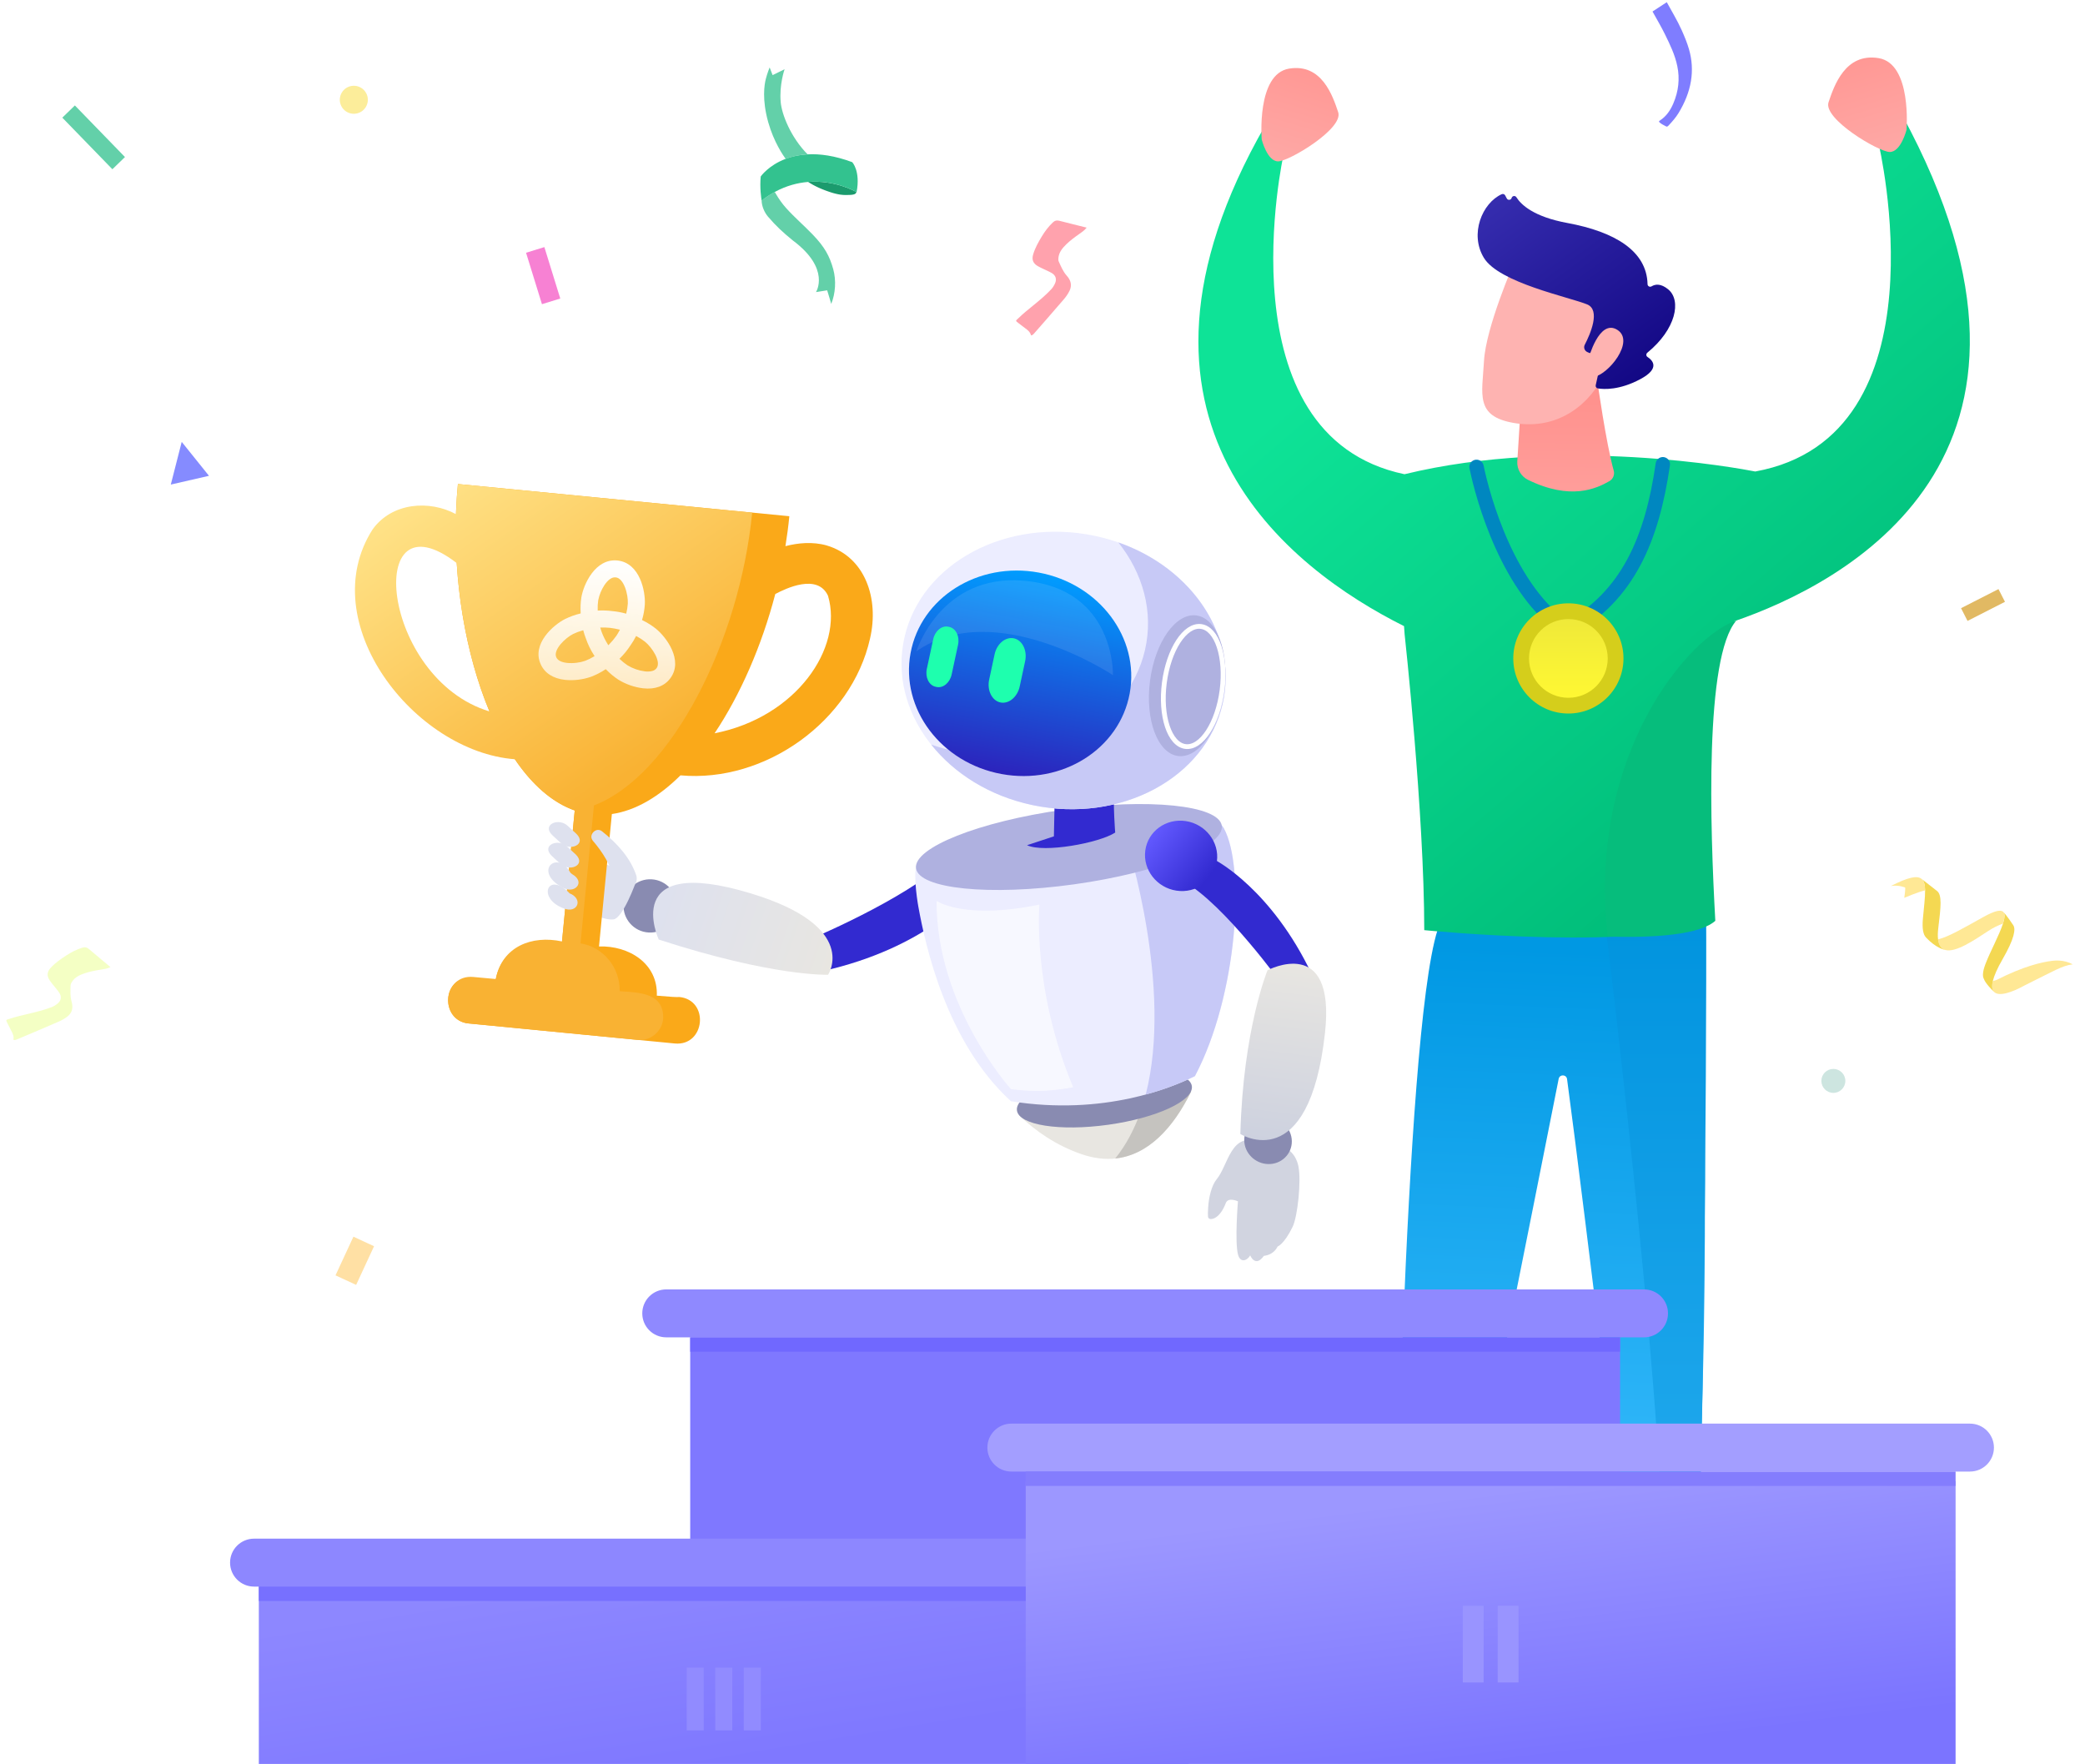 <?xml version="1.0" encoding="UTF-8"?> <svg xmlns="http://www.w3.org/2000/svg" width="435" height="368" viewBox="0 0 435 368" fill="none"><path d="M361.254 363.158C361.254 362.98 361.245 362.798 361.199 362.616C358.504 351.944 347.482 346.474 347.482 346.474L342.184 346.888C339.137 356.294 337.172 360.885 337.66 363.459C337.674 363.531 337.696 363.6 337.715 363.668C342.088 364.06 351.089 364.315 361.254 363.158Z" fill="url(#paint0_linear_3873_1468)"></path><path d="M337.715 363.672C337.952 364.529 338.586 365.198 339.397 365.371C345.617 366.679 355.504 365.626 359.653 365.084C360.57 364.966 361.24 364.119 361.254 363.162C351.085 364.319 342.088 364.064 337.715 363.672Z" fill="#7D97F4"></path><path d="M351.849 338.238L349.528 349.398C349.359 350.218 348.73 350.828 347.968 350.901C347.033 350.987 345.706 351.038 344.375 350.842C343.176 350.664 342.346 349.452 342.555 348.145L344.17 338.238H351.854H351.849Z" fill="url(#paint1_linear_3873_1468)"></path><path d="M292.678 363.577C298.337 363.418 301.269 362.753 302.783 362.133C302.783 362.693 302.783 363.267 302.765 363.859C302.747 364.493 302.277 364.998 301.698 364.994L270.612 364.793C269.618 364.789 269.038 363.636 269.472 362.73C273.548 363.067 283.927 363.818 292.678 363.573V363.577Z" fill="#7D97F4"></path><path d="M269.466 362.734C269.503 362.657 269.535 362.575 269.59 362.502C272.335 358.672 279.325 351.042 293.142 347.731L299.768 347.521C299.768 347.521 302.719 352.645 302.773 362.138C301.259 362.757 298.332 363.422 292.668 363.582C283.917 363.828 273.539 363.076 269.462 362.739L269.466 362.734Z" fill="url(#paint2_linear_3873_1468)"></path><path d="M301 337.487C300.927 337.979 300.02 345.481 299.668 348.387C299.586 349.079 299.085 349.612 298.451 349.689C297.325 349.826 295.496 349.945 293.9 349.621C293.038 349.444 292.413 348.619 292.413 347.658V335.884L301 337.487Z" fill="url(#paint3_linear_3873_1468)"></path><path d="M354.861 191.695C354.861 191.695 358.028 285.862 352.136 344.711C352.136 344.711 345.064 344.711 341.53 343.536C341.53 343.536 330.508 251.468 326.942 225.123C326.81 224.13 325.387 224.085 325.191 225.068C320.79 247.232 303.512 334.153 301.46 342.361C301.46 342.361 295.568 344.715 290.853 342.361C290.853 342.361 292.84 216.414 299.912 194.05L354.856 191.695H354.861Z" fill="url(#paint4_linear_3873_1468)"></path><path d="M354.081 326.607C355.176 320.804 356.138 225.017 355.956 188.385L334.195 187.427C334.962 191.806 346.691 289.062 346.964 326.607H354.081Z" fill="url(#paint5_linear_3873_1468)"></path><path fill-rule="evenodd" clip-rule="evenodd" d="M361.778 129.625C384.534 121.819 435.659 95.531 396.877 24.044L391.94 29.955C391.94 29.955 406.48 91.033 366.206 98.365C362.938 97.724 326.214 90.853 293.024 98.932C254.679 90.895 267.813 32.13 267.813 32.13L263.922 26.233C228.576 87.925 269.003 118.662 292.927 130.625L293.048 132.296C293.048 132.296 297.147 169.69 297.147 194.05C297.147 194.05 344.671 198.759 357.631 191.695C357.631 191.695 351.439 142.425 361.682 129.95C361.682 129.95 361.716 129.837 361.778 129.625Z" fill="url(#paint6_linear_3873_1468)"></path><path d="M333.262 79.518C333.262 79.518 335.078 92.502 336.674 98.171C336.917 99.033 336.541 99.937 335.759 100.385C333.048 101.932 327.692 104.454 318.794 100.104C317.355 99.399 316.488 97.9 316.554 96.31L317.336 83.969L333.257 79.518H333.262Z" fill="url(#paint7_linear_3873_1468)"></path><path d="M315.801 55.004C315.801 55.004 309.997 68.318 309.611 75.306C309.22 82.293 307.714 86.83 315.801 88.234C323.893 89.643 330.708 85.616 334.397 78.657C334.397 78.657 340.182 67.932 338.886 63.539C337.59 59.145 315.801 55.004 315.801 55.004Z" fill="url(#paint8_linear_3873_1468)"></path><path d="M331.637 73.654L331.175 73.45C330.589 73.193 330.336 72.493 330.632 71.926C331.771 69.722 333.996 64.682 331.123 63.501C327.42 61.983 312.756 58.998 309.592 53.8C306.551 48.807 309.244 42.357 313.295 40.519C313.566 40.395 313.886 40.495 314.024 40.757L314.362 41.395C314.591 41.833 315.239 41.766 315.377 41.29C315.511 40.834 316.116 40.748 316.368 41.148C317.341 42.704 319.966 45.222 326.991 46.517C336.97 48.359 343.57 52.391 343.732 59.279C343.742 59.717 344.209 59.959 344.585 59.731C345.324 59.284 346.501 59.074 348.079 60.398C350.819 62.701 349.699 68.671 343.69 73.583C343.404 73.816 343.408 74.259 343.713 74.463C344.805 75.173 346.425 76.858 342.217 79.105C337.866 81.428 334.616 81.237 333.362 81.032C333.053 80.98 332.853 80.68 332.919 80.371L334.254 74.316C334.33 73.973 334.068 73.65 333.715 73.65H331.633L331.637 73.654Z" fill="url(#paint9_linear_3873_1468)"></path><path d="M331.385 74.93C331.385 74.93 333.601 66.423 337.418 68.808C341.235 71.193 335.436 78.338 332.367 78.657L331.385 74.93Z" fill="url(#paint10_linear_3873_1468)"></path><path d="M263.238 29.115C263.238 29.115 262.098 15.455 268.938 14.316C275.773 13.178 278.053 20.01 279.194 23.421C280.334 26.837 268.938 33.665 266.658 33.665C264.378 33.665 263.238 29.11 263.238 29.11V29.115Z" fill="url(#paint11_linear_3873_1468)"></path><path d="M397.76 27.103C397.76 27.103 398.923 13.28 391.949 12.128C384.979 10.976 382.654 17.889 381.492 21.342C380.329 24.799 391.949 31.707 394.273 31.707C396.598 31.707 397.76 27.098 397.76 27.098V27.103Z" fill="url(#paint12_linear_3873_1468)"></path><path d="M308.055 97.399C309.351 103.763 314.719 123.385 326.937 131.34C339.711 124.446 344.701 112.231 346.922 96.852" stroke="#0087C0" stroke-width="3" stroke-linecap="round"></path><circle cx="327.215" cy="137.362" r="11.496" fill="#D5CE1B"></circle><circle cx="327.215" cy="137.362" r="8.211" fill="url(#paint13_linear_3873_1468)"></circle><path d="M335.426 195.39C331.047 157.289 352.654 132.469 362.25 129.473C355.622 137.137 356.776 172.398 357.871 192.105C353.93 195.609 341.448 195.572 335.426 195.39Z" fill="#06BD7C"></path><rect x="13" y="24.545" width="3.654" height="15" transform="rotate(-44.154 13 24.545)" fill="#63D0A9"></rect><rect x="109.752" y="52.731" width="4" height="11.229" transform="rotate(-17.177 109.752 52.731)" fill="#F781D3"></rect><rect x="416.949" y="122.897" width="2.981" height="8.768" transform="rotate(62.968 416.949 122.897)" fill="#E1B963"></rect><rect x="73.736" y="258" width="4.743" height="8.89" transform="rotate(24.856 73.736 258)" fill="#FFD37E" fill-opacity="0.7"></rect><path d="M162.885 21.346C162.541 17.683 163.691 14.449 163.691 14.449L161.192 15.673L160.572 14.068C160.572 14.068 160.063 15.318 159.77 16.483C159.478 17.651 158.943 20.755 160.282 25.508C161.447 29.643 163.418 32.47 163.911 33.138C165.183 32.655 166.702 32.295 168.488 32.201C164.943 28.602 163.121 23.863 162.882 21.348L162.885 21.346Z" fill="#63D0A9"></path><path d="M158.895 41.787C158.911 43.003 159.486 44.327 160.227 45.193C161.99 47.248 163.36 48.488 165.422 50.173C165.422 50.173 165.424 50.176 165.427 50.177C173.364 56.095 170.242 60.937 170.242 60.937L172.574 60.567C172.574 60.567 173.397 63.239 173.422 63.402C174.31 61.214 174.49 58.486 173.834 56.13C173.078 53.423 172.062 51.542 169.574 48.952C167.663 46.964 165.784 45.389 163.947 43.334C163.226 42.532 162.503 41.519 161.853 40.406C161.78 40.282 161.712 40.162 161.645 40.041C160.737 40.534 159.82 41.128 158.904 41.835C158.904 41.835 158.901 41.816 158.896 41.785L158.895 41.787Z" fill="#63D0A9"></path><path d="M168.599 37.956C168.599 37.956 168.625 37.972 168.638 37.982C168.659 37.995 168.677 38.008 168.695 38.019C168.74 38.045 168.781 38.072 168.826 38.098C168.86 38.118 168.893 38.141 168.927 38.161C168.945 38.174 168.966 38.185 168.985 38.195C169.167 38.305 169.35 38.41 169.534 38.512C169.557 38.526 169.581 38.539 169.607 38.553C169.633 38.569 169.659 38.583 169.686 38.597C169.812 38.665 169.938 38.731 170.067 38.797C170.156 38.842 170.246 38.885 170.333 38.929C170.425 38.975 170.52 39.018 170.612 39.064C170.671 39.089 170.731 39.12 170.79 39.146C170.845 39.173 170.901 39.196 170.956 39.221C171.118 39.293 171.282 39.363 171.444 39.432C171.662 39.521 171.88 39.607 172.102 39.691C172.118 39.698 172.136 39.706 172.155 39.71C172.214 39.733 172.272 39.756 172.331 39.776C172.366 39.787 172.401 39.799 172.435 39.814C172.489 39.833 172.539 39.852 172.593 39.869C172.654 39.892 172.716 39.912 172.777 39.935C172.863 39.963 172.951 39.995 173.04 40.026L173.045 40.026C173.096 40.043 173.147 40.059 173.198 40.078C173.219 40.083 173.238 40.091 173.256 40.098C173.307 40.114 173.356 40.131 173.407 40.147C173.436 40.156 173.465 40.167 173.495 40.173C173.522 40.181 173.549 40.189 173.576 40.198C173.584 40.199 173.592 40.202 173.6 40.206C173.646 40.219 173.691 40.234 173.737 40.248C173.766 40.256 173.796 40.265 173.826 40.273C173.877 40.29 173.928 40.303 173.982 40.317C174.073 40.343 174.168 40.37 174.262 40.39C174.386 40.423 174.514 40.452 174.638 40.479C174.765 40.509 174.893 40.533 175.018 40.554C175.092 40.568 175.168 40.581 175.239 40.591C175.264 40.594 175.288 40.596 175.31 40.601C175.654 40.651 176 40.681 176.346 40.684C176.451 40.686 176.556 40.683 176.659 40.68C176.693 40.678 176.734 40.68 176.776 40.678C176.817 40.677 176.859 40.676 176.906 40.675C176.926 40.677 176.948 40.674 176.967 40.673C176.989 40.676 177.012 40.672 177.034 40.672C177.073 40.67 177.109 40.671 177.148 40.67C177.198 40.669 177.245 40.666 177.298 40.666C177.382 40.661 177.471 40.656 177.554 40.651C177.641 40.643 177.711 40.634 177.762 40.628C177.784 40.625 177.804 40.622 177.818 40.623C177.832 40.622 177.84 40.62 177.846 40.615C177.857 40.616 177.863 40.617 177.863 40.617C178.19 40.562 178.474 40.467 178.582 40.276C178.623 40.206 178.652 40.134 178.676 40.065C178.258 39.825 174.092 37.518 168.597 37.956L168.599 37.956Z" fill="#1B9B6D"></path><path d="M177.798 33.829C174.121 32.463 171.035 32.063 168.488 32.201C166.702 32.298 165.183 32.658 163.912 33.138C160.321 34.498 158.713 36.816 158.713 36.816C158.479 39.18 158.835 41.444 158.893 41.79C158.898 41.821 158.902 41.841 158.902 41.841C159.818 41.13 160.735 40.539 161.642 40.047C164.067 38.729 166.434 38.133 168.596 37.958C174.091 37.52 178.257 39.827 178.675 40.067C178.699 40.081 178.712 40.088 178.712 40.088C179.561 35.66 177.798 33.829 177.798 33.829Z" fill="#33C28F"></path><path d="M202.392 186.509C202.392 186.509 193.194 197.772 171.652 202.585L170.285 195.383C170.285 195.383 191.886 186.217 199.035 177.939L202.397 186.511L202.392 186.509Z" fill="#322AD0"></path><path d="M130.094 188.667C130.272 185.604 132.906 183.262 135.969 183.445C139.031 183.624 141.374 186.258 141.19 189.32C141.012 192.383 138.378 194.725 135.316 194.542C132.253 194.364 129.911 191.729 130.094 188.667Z" fill="#898BB1"></path><path d="M172.756 203.357C172.756 203.357 161.306 203.78 137.434 196.011C137.434 196.011 129.16 178.054 156.654 186.384C179.507 193.306 172.761 203.357 172.761 203.357L172.756 203.357Z" fill="url(#paint14_linear_3873_1468)"></path><path d="M248.535 227.673C243.52 237.88 235.955 244.39 225.548 240.754C220.437 238.966 216.138 236.085 212.52 232.575C230.819 235.862 244.268 229.928 248.535 227.673Z" fill="#E8E6E1"></path><path d="M232.67 241.693C235.033 238.757 236.786 235.35 238.049 231.662C243.056 230.35 246.673 228.66 248.535 227.673C244.747 235.386 239.499 240.983 232.67 241.693Z" fill="#C5C3BF"></path><path d="M212.168 231.678C212.593 234.727 221.104 236.058 231.183 234.654C241.262 233.251 249.087 229.639 248.661 226.59C248.236 223.54 239.725 222.21 229.646 223.613C219.567 225.017 211.742 228.628 212.168 231.678Z" fill="#898BB1"></path><path d="M191.665 179.686C210.188 165.995 250.977 164.928 255.331 172.798C259.869 180.996 258.195 207.687 249.303 224.505C244.741 226.8 230.372 232.866 210.921 229.741C197.334 217.349 193.003 196.88 191.611 189.219C191.27 187.353 190.294 180.706 191.67 179.686L191.665 179.686Z" fill="#ECEDFF"></path><path d="M239.039 228.342C244.787 205.948 235.149 175.876 235.149 175.876L242.301 168.145C249.017 168.742 253.964 170.328 255.327 172.797C259.865 180.996 258.191 207.686 249.299 224.505C247.426 225.449 243.892 227.025 239.039 228.342Z" fill="#C7C9F7"></path><path d="M191.113 181.151C190.514 176.853 204.308 171.378 221.924 168.923C239.539 166.469 254.305 167.964 254.904 172.263C255.503 176.562 241.708 182.036 224.093 184.491C206.477 186.945 191.712 185.45 191.113 181.151Z" fill="#AFB1E0"></path><path d="M210.919 227.215C210.919 227.215 195.333 210.011 195.396 187.939C195.396 187.939 201.018 191.967 216.855 188.718C216.855 188.718 215.295 206.404 223.913 226.82C218.141 227.894 214.817 227.685 210.918 227.221L210.919 227.215Z" fill="white" fill-opacity="0.6"></path><path d="M220.439 147.726L219.877 174.484L214.273 176.328C217.775 177.99 229.319 175.878 232.669 173.69C232.669 173.69 230.897 153.909 236 145.412L220.439 147.731L220.439 147.726Z" fill="#322AD0"></path><path d="M270.894 243.351C271.51 246.363 270.727 253.799 269.685 255.941C267.897 259.617 266.55 260.052 266.55 260.052C266.081 261.039 265.143 261.743 264.039 261.941L263.679 262.008C261.881 264.526 260.832 261.902 260.832 261.902C260.183 263.047 258.762 263.539 258.286 261.711C257.584 259.003 258.278 250.626 258.278 250.626C258.278 250.626 256.25 249.666 255.743 250.984C254.469 254.319 252.7 254.467 252.349 254.266C251.998 254.066 251.944 254.043 252.065 251.88C252.186 249.79 252.786 247.276 253.837 246.018C256.293 243.079 256.762 235.881 262.917 238.295C263.325 238.456 269.746 237.714 270.9 243.347L270.894 243.351Z" fill="#D1D4E0"></path><path d="M253.706 179.527C253.706 179.527 265.317 185.576 273.72 203.315L267.712 205.69C267.712 205.69 255.505 188.625 246.9 183.844L253.711 179.528L253.706 179.527Z" fill="#322AD0"></path><path d="M264.594 242.849C261.855 242.788 259.614 240.562 259.591 237.874C259.567 235.187 261.77 233.051 264.514 233.112C267.257 233.174 269.493 235.4 269.517 238.087C269.54 240.775 267.337 242.911 264.594 242.849Z" fill="#898BB1"></path><path d="M264.444 202.422C264.444 202.422 259.355 214.715 258.778 236.571C258.778 236.571 273.105 245.646 276.438 215.479C278.72 194.81 264.444 202.422 264.444 202.422Z" fill="url(#paint15_linear_3873_1468)"></path><path d="M188.717 132.901C185.136 148.415 197.087 164.11 215.415 167.963C233.739 171.816 251.5 162.363 255.081 146.849C258.657 131.339 246.706 115.639 228.383 111.787C210.059 107.934 192.298 117.387 188.717 132.901Z" fill="#ECEDFF"></path><path d="M199.217 156.715C217.54 160.567 235.302 151.114 238.883 135.6C240.723 127.62 238.448 119.596 233.32 113.16C248.795 118.558 258.33 132.778 255.08 146.848C251.5 162.363 233.744 171.811 215.414 167.963C206.514 166.091 199.128 161.422 194.283 155.342C195.869 155.893 197.518 156.355 199.222 156.715L199.217 156.715Z" fill="#C7C9F6"></path><path d="M208.96 161.481C196.335 159.156 187.834 147.861 189.972 136.254C192.111 124.647 204.078 117.123 216.703 119.449C229.328 121.774 237.829 133.069 235.691 144.676C233.553 156.283 221.585 163.807 208.96 161.481Z" fill="url(#paint16_linear_3873_1468)"></path><path d="M232.203 140.857C232.203 140.857 207.594 124.445 191.192 135.87C191.192 135.87 196.236 119.668 213.581 121.148C232.719 122.783 232.203 140.857 232.203 140.857Z" fill="white" fill-opacity="0.1"></path><path d="M208.688 146.539C210.439 146.931 212.265 145.433 212.744 143.208L213.876 137.944C214.355 135.719 213.312 133.571 211.561 133.178C209.811 132.786 207.985 134.284 207.505 136.509L206.374 141.773C205.894 143.998 206.937 146.146 208.688 146.539Z" fill="#1EFFAE"></path><path d="M195.167 143.264L195.383 143.313C196.748 143.619 198.169 142.45 198.544 140.718L199.88 134.51C200.254 132.777 199.444 131.108 198.08 130.797L197.864 130.748C196.499 130.442 195.078 131.611 194.704 133.343L193.367 139.551C192.993 141.284 193.804 142.953 195.167 143.264Z" fill="#1EFFAE"></path><path d="M245.783 157.719C241.501 157.164 238.881 150.149 239.931 142.051C240.981 133.952 245.303 127.837 249.585 128.392C253.867 128.948 256.487 135.963 255.437 144.061C254.387 152.159 250.064 158.274 245.783 157.719Z" fill="#AFB1E0"></path><path d="M247.32 155.739C243.994 155.308 242.025 149.353 242.921 142.438C243.818 135.523 247.241 130.267 250.566 130.698C253.892 131.129 255.861 137.084 254.965 143.999C254.068 150.914 250.645 156.17 247.32 155.739Z" stroke="white" stroke-miterlimit="10"></path><path d="M123.061 190.382C123.061 190.382 125.943 192.007 127.962 191.81C129.982 191.614 132.717 183.89 132.717 183.89C132.717 183.89 127.141 179.809 124.428 179.91C121.716 180.011 120.547 189.304 123.061 190.382Z" fill="#DEE1EE"></path><path d="M172.475 113.79C169.501 112.957 166.449 113.271 163.868 113.938C164.206 111.857 164.48 109.771 164.681 107.694L95.535 100.979C92.709 130.074 103.048 163.178 119.908 169.081L117.227 196.697C110.895 195.321 104.393 197.791 103.361 204.748C98.888 204.49 95.71 204.473 95.189 204.906C91.971 207.566 93.58 213.258 97.814 213.519L140.785 217.694C147.12 218.284 148.072 208.639 141.727 207.993C141.412 208.068 139.669 207.949 137.036 207.717C137.283 200.978 131.198 197.248 124.972 197.449L127.657 169.828C132.612 169.113 137.475 166.212 141.972 161.755C159.651 163.359 177.665 150.433 181.517 133.219C183.457 124.921 180.515 116.157 172.478 113.797L172.475 113.79ZM172.753 124.3C175.986 135.175 166.118 149.646 149.083 152.983C154.474 144.929 158.922 134.719 161.749 123.926C163.904 122.782 170.568 119.552 172.755 124.297L172.753 124.3Z" fill="#FAA919"></path><path d="M95.534 100.979C95.333 103.055 95.201 105.153 95.129 107.262C89.61 104.295 81.841 104.794 77.755 110.413C65.352 129.772 86.368 156.798 107.413 158.395C110.968 163.634 115.179 167.423 119.904 169.08L117.248 196.405C110.978 195.049 104.741 197.459 103.432 204.247L98.75 203.818C92.429 203.222 91.451 212.873 97.808 213.52L133.034 216.943C135.713 217.203 138.095 215.241 138.354 212.565C138.577 207.294 133.808 207.061 129.296 206.789C129.368 201.846 125.886 197.574 121.119 196.805L123.915 168.027C140.022 161.9 154.317 133.825 156.928 106.945L95.534 100.979ZM102.119 148.421C79.458 141.557 75.795 102.47 95.285 117.466C95.983 128.602 98.38 139.477 102.119 148.421Z" fill="url(#paint17_linear_3873_1468)"></path><path d="M128.047 183.669C127.604 180.642 125.706 177.763 123.7 175.411C122.632 174.181 124.414 172.403 125.638 173.458C128.704 175.885 131.526 178.934 132.782 182.726C133.438 185.792 128.609 186.755 128.043 183.666L128.047 183.669Z" fill="#DEE1EE"></path><path d="M117.626 189.517C111.928 187.424 114.307 181.613 118.843 186.365L118.747 186.328C121.825 187.501 120.484 190.673 117.626 189.517Z" fill="#DEE1EE"></path><path d="M117.313 185.131C111.151 181.763 116.262 177.119 119.029 182.094C118.938 181.998 119.473 182.471 119.389 182.379C122.291 184.06 119.832 186.66 117.318 185.126L117.313 185.131Z" fill="#DEE1EE"></path><path d="M116.812 180.121L115.11 178.557C112.802 176.307 116.541 174.776 118.413 176.693L120.116 178.257C122.424 180.507 118.685 182.038 116.812 180.121Z" fill="#DEE1EE"></path><path d="M116.933 175.805L115.231 174.242C112.923 171.992 116.662 170.461 118.535 172.378L120.237 173.941C122.545 176.192 118.806 177.723 116.933 175.805Z" fill="#DEE1EE"></path><path d="M247.396 171.296C251.521 171.923 254.429 175.679 253.885 179.684C253.342 183.69 249.559 186.432 245.435 185.806C241.311 185.18 238.403 181.423 238.946 177.418C239.489 173.413 243.272 170.67 247.396 171.296Z" fill="url(#paint18_linear_3873_1468)"></path><g filter="url(#filter0_i_3873_1468)"><path fill-rule="evenodd" clip-rule="evenodd" d="M136.852 130.168L136.851 130.167C135.986 129.479 135.046 128.888 134.049 128.406L134.048 128.405L133.952 128.357L133.978 128.258C134.279 127.225 134.465 126.163 134.534 125.09L134.534 125.088C134.607 123.706 134.347 121.559 133.497 119.689C132.645 117.817 131.183 116.191 128.844 115.936C126.504 115.682 124.719 116.956 123.478 118.601C122.237 120.244 121.514 122.284 121.288 123.648L121.288 123.65C121.124 124.716 121.078 125.796 121.149 126.872L121.154 126.975L121.048 127.001C119.978 127.261 118.938 127.633 117.948 128.111L117.946 128.112C116.702 128.736 114.952 130.028 113.742 131.69C112.531 133.353 111.84 135.42 112.799 137.558C113.637 139.436 115.415 140.567 117.895 140.836L117.897 140.837C119.737 141.014 121.594 140.79 123.336 140.182L123.341 140.18C124.372 139.781 125.357 139.275 126.279 138.67L126.38 138.602L126.454 138.68L126.455 138.68C127.222 139.471 128.074 140.177 128.995 140.786L129 140.789C130.574 141.758 132.341 142.375 134.179 142.598L134.182 142.598C136.661 142.868 138.641 142.154 139.863 140.491C141.257 138.611 141.023 136.446 140.196 134.563C139.369 132.682 137.935 131.045 136.852 130.168ZM130.674 126.899L130.642 127.029L130.507 126.99L130.505 126.99C129.617 126.744 128.708 126.578 127.789 126.495C126.812 126.364 125.825 126.324 124.841 126.374L124.703 126.383L124.699 126.249L124.699 126.246C124.671 125.572 124.708 124.896 124.809 124.229C125.031 123.11 125.465 122.043 126.089 121.085C126.432 120.576 126.81 120.14 127.213 119.845C127.615 119.551 128.032 119.404 128.461 119.45C128.881 119.496 129.254 119.729 129.583 120.103C129.912 120.478 130.187 120.986 130.404 121.553C130.839 122.688 131.027 124.021 130.984 124.898C130.941 125.573 130.837 126.242 130.674 126.899ZM124.053 135.884L123.934 135.95L123.927 135.955C123.343 136.313 122.726 136.617 122.084 136.861C121.522 137.06 120.939 137.194 120.346 137.262L120.343 137.263C119.668 137.352 118.984 137.364 118.305 137.299C117.219 137.181 116.37 136.816 116.061 136.131C115.892 135.752 115.908 135.318 116.072 134.851C116.236 134.382 116.543 133.893 116.932 133.424C117.71 132.486 118.784 131.66 119.574 131.263C120.209 130.956 120.872 130.708 121.554 130.522L121.687 130.484L121.72 130.614C121.853 131.124 122.014 131.625 122.203 132.117C122.639 133.405 123.237 134.635 123.983 135.777L124.053 135.884ZM129.34 130.375L129.261 130.514L129.259 130.518C129.061 130.886 128.846 131.256 128.609 131.623C128.14 132.287 127.616 132.91 127.041 133.487L126.921 133.61L126.828 133.464C126.292 132.618 125.847 131.72 125.5 130.783L125.47 130.694C125.401 130.488 125.339 130.302 125.28 130.08L125.234 129.921L125.4 129.916C126.039 129.898 126.679 129.921 127.315 129.986C127.946 130.065 128.572 130.182 129.188 130.337L129.34 130.375ZM134.543 139.06C133.265 138.9 132.036 138.474 130.936 137.81C130.364 137.429 129.827 136.998 129.331 136.524L129.238 136.437L129.331 136.347L129.333 136.345C130.159 135.53 130.894 134.629 131.524 133.658C131.944 133.068 132.321 132.447 132.65 131.803L132.714 131.681L132.834 131.747L132.836 131.748C133.456 132.077 134.045 132.461 134.593 132.896C135.28 133.454 136.152 134.491 136.71 135.574C136.989 136.116 137.184 136.658 137.243 137.151C137.302 137.641 137.226 138.068 136.98 138.4C136.74 138.71 136.394 138.923 136.005 138.999L136.001 139C135.523 139.105 135.03 139.125 134.545 139.06L134.543 139.06Z" fill="url(#paint19_linear_3873_1468)"></path></g><path d="M37.911 92.185L43.601 99.265L35.633 101.092L37.911 92.185Z" fill="#858BFF"></path><g opacity="0.8"><path d="M432.441 201.186C430.261 201.439 428.724 202.455 422.309 205.629C419.758 207.042 417.084 207.941 416.062 206.962C416.062 206.962 416.05 206.952 416.031 206.933C416.026 206.928 416.021 206.923 416.015 206.918L416.016 206.918C416.016 206.918 416.016 206.918 416.015 206.918C415.625 206.503 415.505 205.787 415.767 204.678C416.251 204.569 416.631 204.398 416.631 204.398C422.104 201.619 425.932 200.71 428.216 200.443C428.683 200.389 429.145 200.372 429.592 200.397C430.625 200.451 431.594 200.714 432.444 201.189C432.444 201.189 432.443 201.188 432.441 201.188L432.441 201.186Z" fill="#FFE27A"></path><path d="M416.013 206.918C415.726 206.644 414.208 205.162 413.893 204.199C413.603 203.679 413.612 202.727 414.254 201.055C415.237 198.494 417.118 195.066 417.878 192.709C418.066 192.129 418.184 191.612 418.206 191.19C418.224 190.81 418.164 190.503 418 190.298C418.634 190.934 419.828 192.711 419.978 192.937C419.99 192.953 419.994 192.96 419.994 192.96C420.639 193.798 420.205 195.946 417.823 200.076C416.677 202.061 416.032 203.565 415.768 204.676C415.506 205.786 415.626 206.502 416.016 206.916L416.013 206.918Z" fill="#F1CE27"></path><path d="M417.877 192.708C416.941 192.986 415.817 193.563 414.676 194.31C411.907 196.128 407.995 198.793 405.85 198.186L405.845 198.185C405.058 197.957 404.511 197.29 404.347 195.974C406.514 195.449 409.715 193.587 413.777 191.32C416.289 189.917 417.538 189.729 417.994 190.296C417.994 190.296 417.995 190.297 417.997 190.297C418.161 190.503 418.221 190.809 418.202 191.189C418.181 191.611 418.063 192.126 417.875 192.706L417.877 192.708Z" fill="#FFE27A"></path><path d="M405.844 198.184C405.723 198.164 403.923 197.816 401.846 195.6C401.836 195.59 401.828 195.581 401.818 195.571C401.23 194.932 401.005 193.707 401.175 191.722C401.384 189.305 401.665 187.252 401.639 185.745C401.638 185.714 401.638 185.683 401.637 185.652C401.623 185.089 401.562 184.606 401.436 184.212C401.354 183.955 401.243 183.737 401.099 183.558C401.04 183.486 400.976 183.419 400.906 183.36L404.077 185.837L404.179 185.916C405.18 186.778 404.933 189.202 404.398 193.552C404.277 194.531 404.264 195.329 404.345 195.973C404.509 197.289 405.056 197.959 405.843 198.184L405.844 198.184Z" fill="#F1CE27"></path><path d="M400.899 183.355L400.877 183.337L400.894 183.349C400.894 183.349 400.899 183.352 400.901 183.356L400.899 183.355Z" fill="#101010"></path><path d="M397.296 187.307C397.603 185.24 397.457 185.174 397.48 185.165C397.504 185.156 396.159 184.573 394.499 184.843C398.101 182.996 399.968 182.62 400.876 183.339L400.901 183.359L400.906 183.364C400.976 183.423 401.04 183.488 401.099 183.56C401.243 183.739 401.354 183.957 401.436 184.214C401.562 184.608 401.623 185.091 401.637 185.654C401.638 185.685 401.638 185.716 401.639 185.747C401.219 185.85 400.746 185.99 400.22 186.17C399.388 186.455 398.418 186.837 397.294 187.307L397.296 187.307Z" fill="#FFE27A"></path><path d="M400.902 183.358L400.877 183.337L400.901 183.355L400.907 183.361L400.902 183.358Z" fill="#101010"></path></g><path d="M344.766 2.396C345.637 3.979 346.569 5.526 347.365 7.155C348.407 9.286 349.459 11.42 349.95 13.843C350.469 16.389 350.231 18.983 349.097 21.616C348.502 22.998 347.661 24.265 346.304 25.146C346.223 25.199 346.142 25.255 346.113 25.401C346.496 25.851 347.08 26.077 347.606 26.372C347.851 26.51 348.042 26.264 348.204 26.092C348.931 25.313 349.633 24.508 350.185 23.607C352.917 19.141 353.657 14.697 352.379 10.271C351.981 8.888 351.433 7.59 350.858 6.297C349.952 4.264 348.794 2.397 347.747 0.458C346.754 1.105 345.762 1.752 344.77 2.4L344.766 2.396Z" fill="#7F7DFF"></path><path d="M74.939 23.513C76.431 22.896 77.14 21.188 76.522 19.698C75.904 18.208 74.193 17.5 72.701 18.117C71.209 18.735 70.501 20.443 71.119 21.933C71.737 23.422 73.447 24.13 74.939 23.513Z" fill="#FBE66F" fill-opacity="0.7"></path><path d="M219.626 46.431C218.739 47.282 218.006 48.253 217.376 49.292C216.658 50.477 215.97 51.693 215.563 53.035C215.217 54.167 215.521 54.945 216.535 55.528C216.834 55.701 217.149 55.85 217.46 56C218.113 56.318 218.785 56.591 219.411 56.951C220.252 57.434 220.514 58.232 220.118 59.11C219.918 59.551 219.672 59.977 219.327 60.345C218.178 61.58 216.88 62.647 215.582 63.709C214.549 64.553 213.505 65.381 212.552 66.313C211.891 66.961 211.73 66.835 212.59 67.49C213.005 67.809 213.412 68.135 213.839 68.438C214.407 68.84 214.941 69.266 215.106 69.972C215.429 69.937 215.582 69.753 215.732 69.585C216.596 68.61 217.453 67.629 218.305 66.647C219.5 65.27 220.69 63.889 221.889 62.512C222.388 61.941 222.822 61.323 223.148 60.645C223.713 59.475 223.375 58.42 222.568 57.523C221.792 56.66 221.374 55.62 220.905 54.596C220.782 54.324 220.79 54.04 220.825 53.745C220.963 52.571 221.677 51.735 222.472 50.961C223.283 50.174 224.193 49.499 225.118 48.851C225.656 48.471 226.213 48.111 226.716 47.49C224.742 46.995 222.883 46.546 221.036 46.063C220.471 45.913 220.045 46.028 219.626 46.431Z" fill="#FF8B98" fill-opacity="0.8"></path><path d="M17.135 197.716C15.965 198.095 14.882 198.648 13.861 199.308C12.698 200.061 11.549 200.855 10.597 201.885C9.792 202.752 9.725 203.585 10.383 204.552C10.577 204.838 10.795 205.11 11.01 205.38C11.459 205.952 11.944 206.49 12.35 207.088C12.896 207.889 12.783 208.721 12.044 209.339C11.672 209.649 11.265 209.924 10.793 210.105C9.221 210.715 7.588 211.108 5.956 211.497C4.658 211.805 3.357 212.095 2.093 212.518C1.216 212.813 1.126 212.628 1.614 213.594C1.848 214.061 2.072 214.532 2.324 214.991C2.659 215.601 2.954 216.217 2.794 216.924C3.1 217.034 3.318 216.935 3.527 216.849C4.729 216.35 5.928 215.84 7.124 215.329C8.8 214.611 10.473 213.888 12.152 213.172C12.851 212.876 13.511 212.51 14.101 212.042C15.119 211.235 15.275 210.139 14.941 208.979C14.62 207.865 14.697 206.747 14.722 205.621C14.73 205.322 14.861 205.07 15.021 204.82C15.658 203.824 16.665 203.383 17.719 203.033C18.791 202.68 19.904 202.469 21.02 202.29C21.67 202.183 22.328 202.102 23.052 201.762C21.491 200.456 20.015 199.241 18.564 198C18.121 197.619 17.687 197.536 17.135 197.716Z" fill="#EAFF8B" fill-opacity="0.5"></path><path d="M144 279H338V349C338 354.523 333.523 359 328 359H154C148.477 359 144 354.523 144 349V279Z" fill="#7F78FF"></path><path d="M134 274C134 271.239 136.239 269 139 269H343C345.761 269 348 271.239 348 274V274C348 276.761 345.761 279 343 279H139C136.239 279 134 276.761 134 274V274Z" fill="#8F89FF"></path><path d="M54 325H248V368H54V325Z" fill="url(#paint20_linear_3873_1468)"></path><path d="M48 326C48 323.239 50.239 321 53 321H249C251.761 321 254 323.239 254 326V326C254 328.761 251.761 331 249 331H53C50.239 331 48 328.761 48 326V326Z" fill="#8D87FF"></path><path d="M214 309H408V368H214V309Z" fill="url(#paint21_linear_3873_1468)"></path><path d="M206 302C206 299.239 208.239 297 211 297H411C413.761 297 416 299.239 416 302V302C416 304.761 413.761 307 411 307H211C208.239 307 206 304.761 206 302V302Z" fill="#A39EFF"></path><path d="M316.816 335V351H312.473V335H316.816Z" fill="#9994FF"></path><path d="M309.533 335V351H305.189V335H309.533Z" fill="#9994FF"></path><path d="M158.736 347.909V361H155.182V347.909H158.736Z" fill="#918BFF"></path><path d="M152.779 347.909V361H149.225V347.909H152.779Z" fill="#918BFF"></path><path d="M146.82 347.909V361H143.266V347.909H146.82Z" fill="#918BFF"></path><rect x="214" y="307" width="194" height="3" fill="#847DFD"></rect><path d="M54 331H214V334H54V331Z" fill="#7770FF"></path><rect x="144" y="279" width="194" height="3" fill="#7068FF"></rect><path d="M382.5 228C383.881 228 385 226.881 385 225.5C385 224.119 383.881 223 382.5 223C381.119 223 380 224.119 380 225.5C380 226.881 381.119 228 382.5 228Z" fill="#B8DBD3" fill-opacity="0.7"></path><defs><filter id="filter0_i_3873_1468" x="112.348" y="115.904" width="28.516" height="27.75" filterUnits="userSpaceOnUse" color-interpolation-filters="sRGB"><feFlood flood-opacity="0" result="BackgroundImageFix"></feFlood><feBlend mode="normal" in="SourceGraphic" in2="BackgroundImageFix" result="shape"></feBlend><feColorMatrix in="SourceAlpha" type="matrix" values="0 0 0 0 0 0 0 0 0 0 0 0 0 0 0 0 0 0 127 0" result="hardAlpha"></feColorMatrix><feOffset dy="1"></feOffset><feGaussianBlur stdDeviation="0.5"></feGaussianBlur><feComposite in2="hardAlpha" operator="arithmetic" k2="-1" k3="1"></feComposite><feColorMatrix type="matrix" values="0 0 0 0 0.717 0 0 0 0 0.57 0 0 0 0 0.287 0 0 0 0.2 0"></feColorMatrix><feBlend mode="normal" in2="shape" result="effect1_innerShadow_3873_1468"></feBlend></filter><linearGradient id="paint0_linear_3873_1468" x1="337.587" y1="355.237" x2="361.258" y2="355.237" gradientUnits="userSpaceOnUse"><stop stop-color="#09005D"></stop><stop offset="1" stop-color="#1A0F91"></stop></linearGradient><linearGradient id="paint1_linear_3873_1468" x1="345.355" y1="327.493" x2="350.069" y2="368.689" gradientUnits="userSpaceOnUse"><stop stop-color="#FF928E"></stop><stop offset="1" stop-color="#FEB3B1"></stop></linearGradient><linearGradient id="paint2_linear_3873_1468" x1="302.783" y1="355.574" x2="269.471" y2="355.574" gradientUnits="userSpaceOnUse"><stop stop-color="#09005D"></stop><stop offset="1" stop-color="#1A0F91"></stop></linearGradient><linearGradient id="paint3_linear_3873_1468" x1="295.578" y1="332.764" x2="299.987" y2="371.299" gradientUnits="userSpaceOnUse"><stop stop-color="#FF928E"></stop><stop offset="1" stop-color="#FEB3B1"></stop></linearGradient><linearGradient id="paint4_linear_3873_1468" x1="322.861" y1="331.534" x2="328.867" y2="198.127" gradientUnits="userSpaceOnUse"><stop stop-color="#3CBEFF"></stop><stop offset="1" stop-color="#0098E3"></stop></linearGradient><linearGradient id="paint5_linear_3873_1468" x1="351.153" y1="187.427" x2="351.153" y2="305.535" gradientUnits="userSpaceOnUse"><stop stop-color="#0093DE"></stop><stop offset="1" stop-color="#1EA7EC"></stop></linearGradient><linearGradient id="paint6_linear_3873_1468" x1="356.229" y1="191.93" x2="265.679" y2="86.782" gradientUnits="userSpaceOnUse"><stop stop-color="#00BB78"></stop><stop offset="1" stop-color="#0EE397"></stop></linearGradient><linearGradient id="paint7_linear_3873_1468" x1="326.433" y1="83.469" x2="325.482" y2="137.739" gradientUnits="userSpaceOnUse"><stop stop-color="#FF928E"></stop><stop offset="1" stop-color="#FEB3B1"></stop></linearGradient><linearGradient id="paint8_linear_3873_1468" x1="783.2" y1="438.629" x2="743.681" y2="407.168" gradientUnits="userSpaceOnUse"><stop stop-color="#FF928E"></stop><stop offset="1" stop-color="#FEB3B1"></stop></linearGradient><linearGradient id="paint9_linear_3873_1468" x1="313.409" y1="41.103" x2="341.485" y2="79.402" gradientUnits="userSpaceOnUse"><stop stop-color="#352CAE"></stop><stop offset="1" stop-color="#130885"></stop></linearGradient><linearGradient id="paint10_linear_3873_1468" x1="787.509" y1="433.217" x2="747.99" y2="401.756" gradientUnits="userSpaceOnUse"><stop stop-color="#FF928E"></stop><stop offset="1" stop-color="#FEB3B1"></stop></linearGradient><linearGradient id="paint11_linear_3873_1468" x1="276.038" y1="7.634" x2="264.097" y2="46.914" gradientUnits="userSpaceOnUse"><stop stop-color="#FF928E"></stop><stop offset="1" stop-color="#FEB3B1"></stop></linearGradient><linearGradient id="paint12_linear_3873_1468" x1="384.709" y1="5.366" x2="396.716" y2="45.165" gradientUnits="userSpaceOnUse"><stop stop-color="#FF928E"></stop><stop offset="1" stop-color="#FEB3B1"></stop></linearGradient><linearGradient id="paint13_linear_3873_1468" x1="327.215" y1="129.15" x2="327.215" y2="145.573" gradientUnits="userSpaceOnUse"><stop stop-color="#EFE939"></stop><stop offset="1" stop-color="#FFF833"></stop></linearGradient><linearGradient id="paint14_linear_3873_1468" x1="173.255" y1="202.329" x2="137.587" y2="190.25" gradientUnits="userSpaceOnUse"><stop stop-color="#E8E6E1"></stop><stop offset="1" stop-color="#DEE1EE"></stop></linearGradient><linearGradient id="paint15_linear_3873_1468" x1="270.471" y1="201.073" x2="265.657" y2="238.205" gradientUnits="userSpaceOnUse"><stop stop-color="#E8E6E1"></stop><stop offset="1" stop-color="#CDD1DF"></stop></linearGradient><linearGradient id="paint16_linear_3873_1468" x1="216.703" y1="119.449" x2="208.96" y2="161.481" gradientUnits="userSpaceOnUse"><stop stop-color="#009DFF"></stop><stop offset="1" stop-color="#2C23BC"></stop></linearGradient><linearGradient id="paint17_linear_3873_1468" x1="127.536" y1="163.92" x2="85.136" y2="102.86" gradientUnits="userSpaceOnUse"><stop stop-color="#F9B233"></stop><stop offset="1" stop-color="#FFE389"></stop></linearGradient><linearGradient id="paint18_linear_3873_1468" x1="240.2" y1="174.102" x2="251.947" y2="183.295" gradientUnits="userSpaceOnUse"><stop stop-color="#6259FF"></stop><stop offset="1" stop-color="#322AD0"></stop></linearGradient><linearGradient id="paint19_linear_3873_1468" x1="128.84" y1="115.936" x2="126.036" y2="141.722" gradientUnits="userSpaceOnUse"><stop stop-color="white"></stop><stop offset="1" stop-color="white" stop-opacity="0.7"></stop></linearGradient><linearGradient id="paint20_linear_3873_1468" x1="148" y1="325" x2="154.968" y2="367.347" gradientUnits="userSpaceOnUse"><stop stop-color="#8D87FF"></stop><stop offset="1" stop-color="#7F78FF"></stop></linearGradient><linearGradient id="paint21_linear_3873_1468" x1="306" y1="311.95" x2="312.932" y2="367.76" gradientUnits="userSpaceOnUse"><stop stop-color="#9C97FF"></stop><stop offset="1" stop-color="#7B74FF"></stop></linearGradient></defs></svg> 